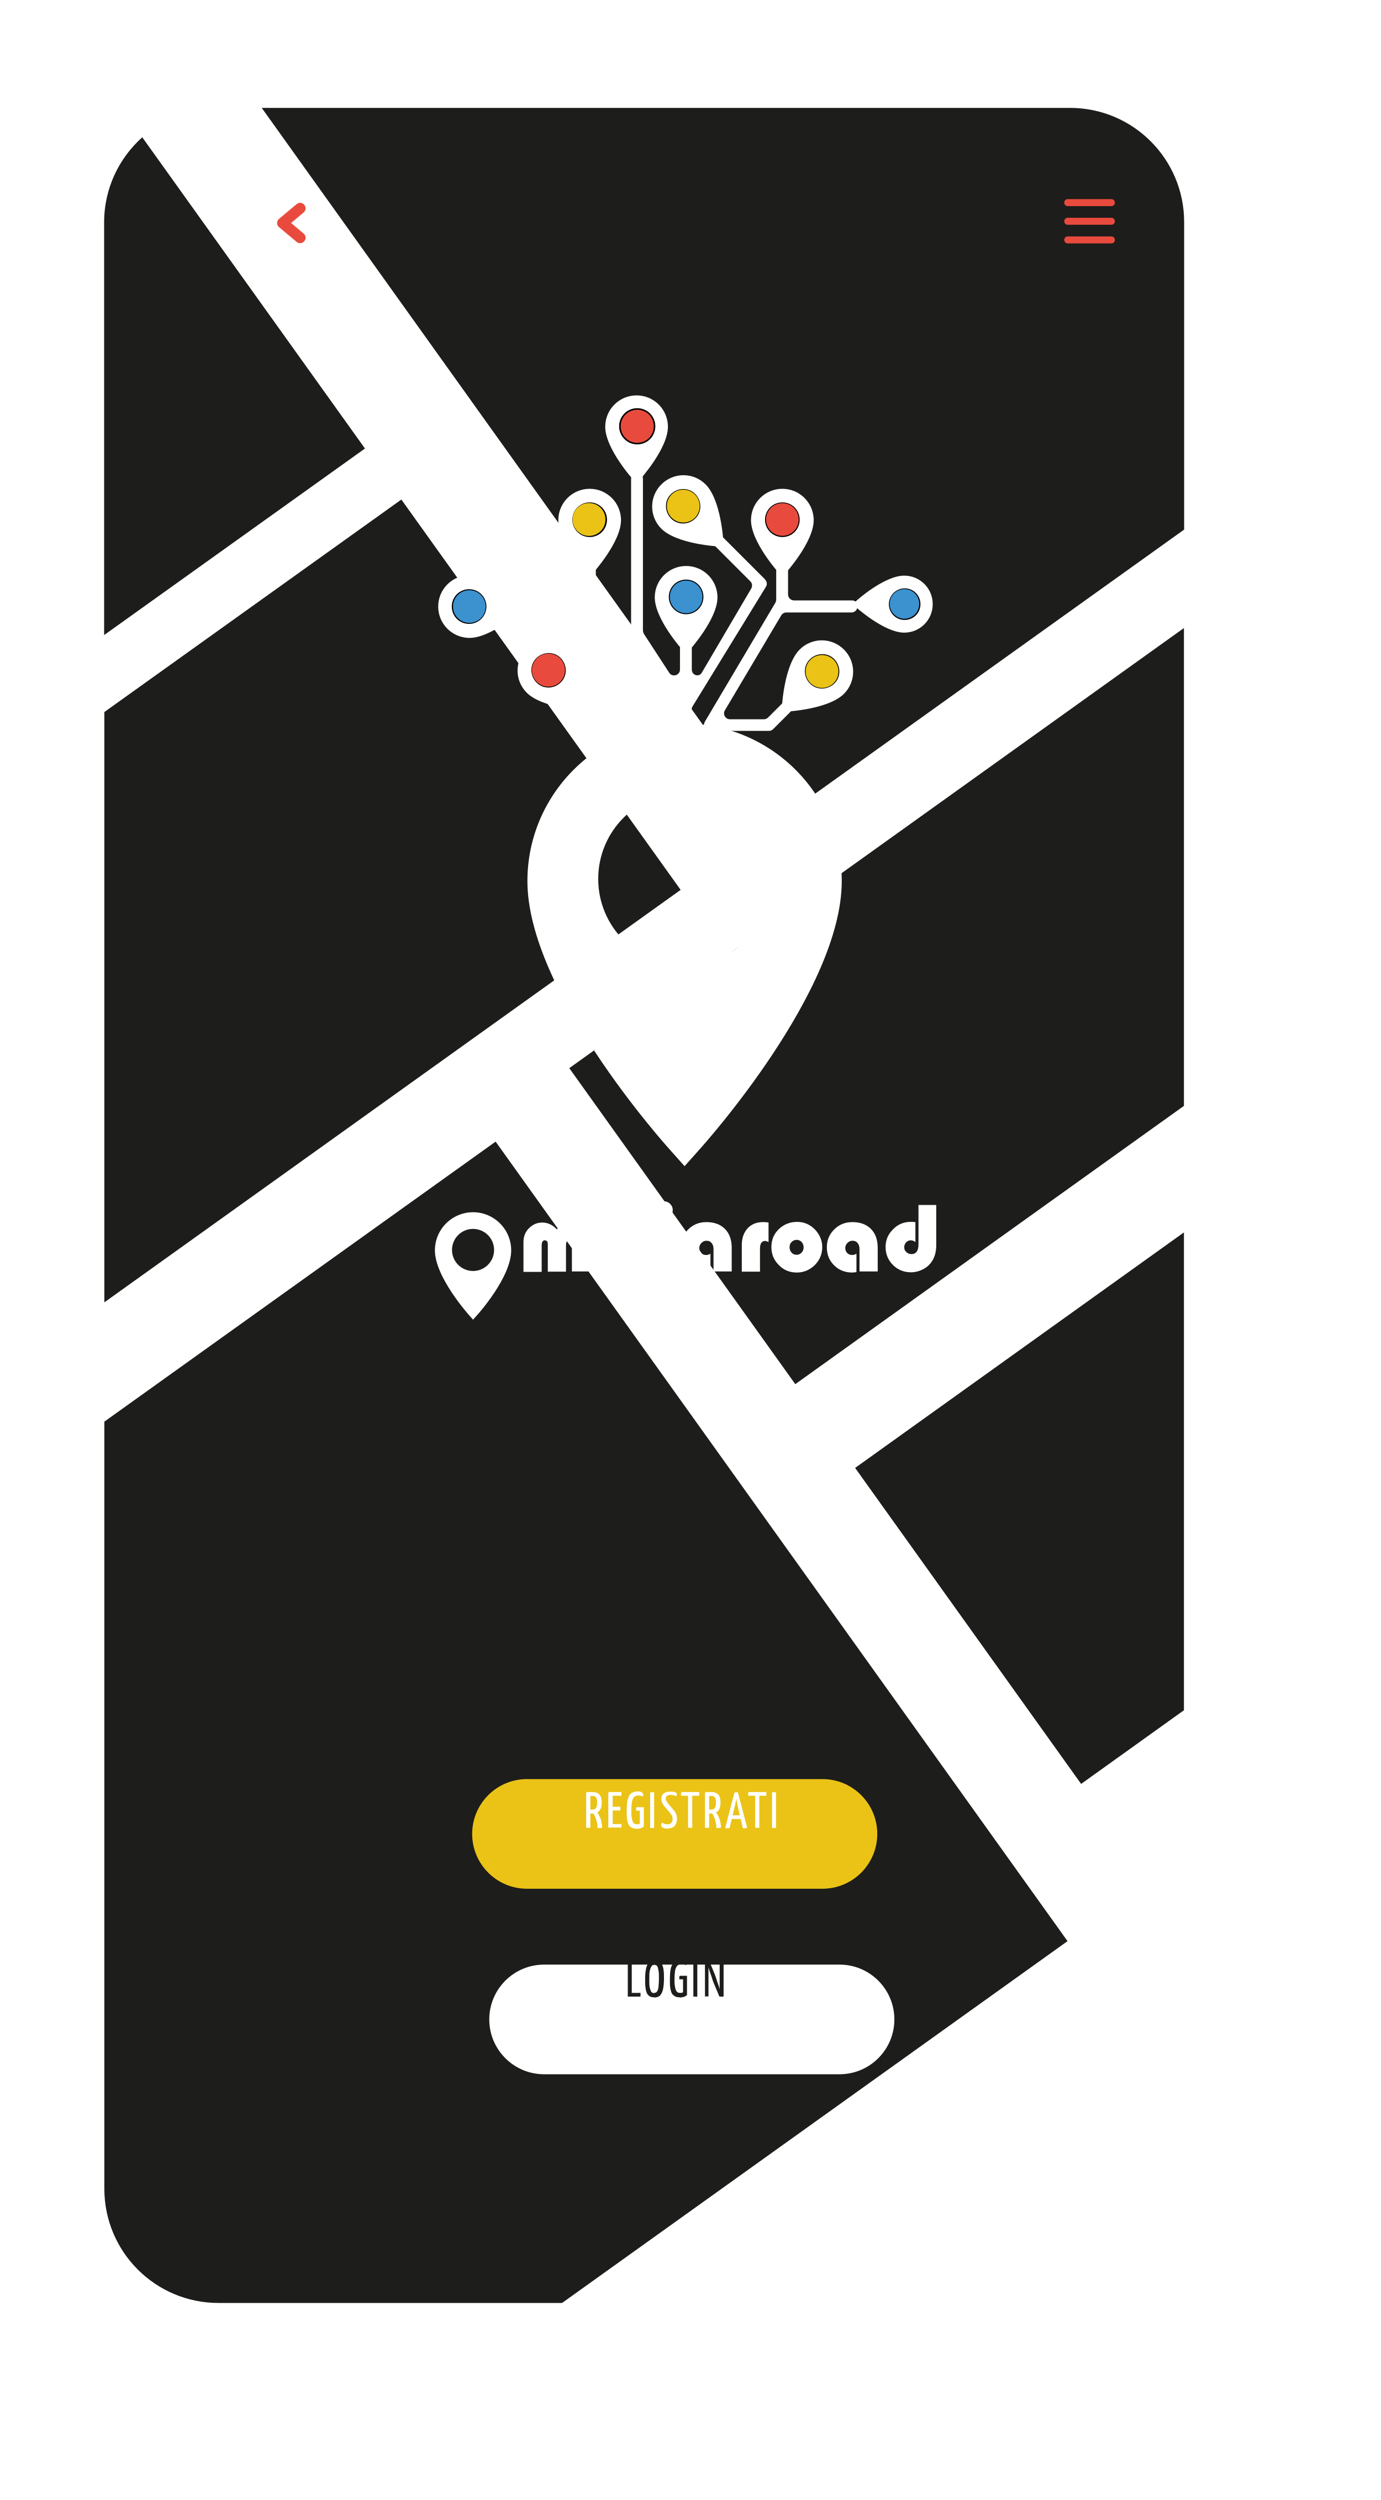 <?xml version="1.0" encoding="UTF-8"?>
<svg id="Livello_2" data-name="Livello 2" xmlns="http://www.w3.org/2000/svg" xmlns:xlink="http://www.w3.org/1999/xlink" viewBox="0 0 63 114">
  <defs>
    <style>
      .cls-1, .cls-2, .cls-3, .cls-4 {
        fill: #fff;
      }

      .cls-5 {
        fill: #3c91cf;
        stroke-width: .09px;
      }

      .cls-5, .cls-6, .cls-7, .cls-8 {
        stroke: #000;
        stroke-miterlimit: 10;
      }

      .cls-6 {
        stroke-width: .09px;
      }

      .cls-6, .cls-7, .cls-9 {
        fill: #e84b3d;
      }

      .cls-7 {
        stroke-width: .07px;
      }

      .cls-10 {
        fill: none;
        filter: url(#drop-shadow-5);
      }

      .cls-2 {
        filter: url(#drop-shadow-4);
      }

      .cls-3 {
        filter: url(#drop-shadow-1);
        opacity: .22;
      }

      .cls-4 {
        filter: url(#drop-shadow-2);
      }

      .cls-8 {
        stroke-width: .08px;
      }

      .cls-8, .cls-11 {
        fill: #ebc316;
      }

      .cls-11 {
        filter: url(#drop-shadow-3);
      }

      .cls-12 {
        fill: #1d1d1b;
      }
    </style>
    <filter id="drop-shadow-1" filterUnits="userSpaceOnUse">
      <feOffset dx="2.09" dy="1.82"/>
      <feGaussianBlur result="blur" stdDeviation="1.3"/>
      <feFlood flood-color="#000" flood-opacity=".42"/>
      <feComposite in2="blur" operator="in"/>
      <feComposite in="SourceGraphic"/>
    </filter>
    <filter id="drop-shadow-2" filterUnits="userSpaceOnUse">
      <feOffset dx="2" dy="2"/>
      <feGaussianBlur result="blur-2" stdDeviation="2"/>
      <feFlood flood-color="#000" flood-opacity=".19"/>
      <feComposite in2="blur-2" operator="in"/>
      <feComposite in="SourceGraphic"/>
    </filter>
    <filter id="drop-shadow-3" filterUnits="userSpaceOnUse">
      <feOffset dx="0" dy="1.05"/>
      <feGaussianBlur result="blur-3" stdDeviation="1.05"/>
      <feFlood flood-color="#000" flood-opacity=".19"/>
      <feComposite in2="blur-3" operator="in"/>
      <feComposite in="SourceGraphic"/>
    </filter>
    <filter id="drop-shadow-4" filterUnits="userSpaceOnUse">
      <feOffset dx=".78" dy="1.82"/>
      <feGaussianBlur result="blur-4" stdDeviation="1.3"/>
      <feFlood flood-color="#084c16" flood-opacity=".19"/>
      <feComposite in2="blur-4" operator="in"/>
      <feComposite in="SourceGraphic"/>
    </filter>
    <filter id="drop-shadow-5" filterUnits="userSpaceOnUse">
      <feOffset dx=".52" dy=".52"/>
      <feGaussianBlur result="blur-5" stdDeviation=".52"/>
      <feFlood flood-color="#000" flood-opacity=".19"/>
      <feComposite in2="blur-5" operator="in"/>
      <feComposite in="SourceGraphic"/>
    </filter>
  </defs>
  <g id="_27" data-name="27">
    <g>
      <rect class="cls-3" x="4.76" y="4.92" width="49.26" height="100.11" rx="20" ry="20"/>
      <rect class="cls-4" x="4.76" y="4.92" width="49.26" height="100.11" rx="5.26" ry="5.26"/>
      <g>
        <path class="cls-12" d="m16.64,20.44L6.49,6.26c-1.06.95-1.74,2.33-1.74,3.88v18.82l11.89-8.5Z"/>
        <path class="cls-12" d="m4.76,64.84v34.97c0,2.88,2.33,5.21,5.21,5.21h15.67l23.06-16.5-26.09-36.46-17.85,12.77Z"/>
        <path class="cls-12" d="m35.29,37.55l18.73-13.4v-14.02c0-2.88-2.33-5.21-5.21-5.21H11.94l23.34,32.63Z"/>
        <polygon class="cls-12" points="54.01 77.99 54.01 56.2 39.01 66.94 49.32 81.35 54.01 77.99"/>
        <polygon class="cls-12" points="36.28 63.12 54.01 50.43 54.01 28.64 25.97 48.71 36.28 63.12"/>
        <polygon class="cls-12" points="31.05 40.58 18.31 22.78 4.76 32.47 4.76 59.39 31.05 40.58"/>
      </g>
      <g>
        <g>
          <path class="cls-9" d="m50.7,9.4h-1.99c-.09,0-.16-.07-.16-.16h0c0-.09.07-.16.16-.16h1.99c.09,0,.16.07.16.16h0c0,.09-.07.16-.16.16Z"/>
          <path class="cls-9" d="m50.7,10.25h-1.99c-.09,0-.16-.07-.16-.16h0c0-.09.07-.16.16-.16h1.99c.09,0,.16.07.16.16h0c0,.09-.07.16-.16.16Z"/>
          <path class="cls-9" d="m50.7,11.1h-1.99c-.09,0-.16-.07-.16-.16h0c0-.09.07-.16.16-.16h1.99c.09,0,.16.07.16.16h0c0,.09-.07.16-.16.16Z"/>
        </g>
        <path class="cls-9" d="m13.69,11.09c-.06,0-.11-.02-.16-.06l-.8-.67c-.06-.05-.09-.12-.09-.19s.03-.14.09-.19l.8-.67c.11-.09.26-.08.35.03.09.11.08.26-.03.35l-.57.48.57.48c.11.09.12.25.03.35-.05.06-.12.09-.19.09Z"/>
      </g>
      <path class="cls-11" d="m37.52,85.08h-13.48c-1.38,0-2.5-1.12-2.5-2.5h0c0-1.38,1.12-2.5,2.5-2.5h13.48c1.38,0,2.5,1.12,2.5,2.5h0c0,1.38-1.12,2.5-2.5,2.5Z"/>
      <path class="cls-2" d="m37.52,92.77h-13.48c-1.38,0-2.5-1.12-2.5-2.5h0c0-1.38,1.12-2.5,2.5-2.5h13.48c1.38,0,2.5,1.12,2.5,2.5h0c0,1.38-1.12,2.5-2.5,2.5Z"/>
      <g>
        <g>
          <path class="cls-1" d="m26.74,83.36v-1.6s.02-.04.04-.04h.11s.03.01.04.04v1.56s0,.02,0,.03-.02,0-.05,0c-.03,0-.07,0-.13,0Zm.07-.66s-.04,0-.04-.01c0,0,0-.02,0-.04v-.88s0-.01,0-.03,0-.02.03-.02h.22c.1,0,.18.02.24.05.06.03.11.08.14.15.03.07.05.16.05.27,0,.1-.01.18-.03.24s-.05.12-.09.16c-.04.04-.09.07-.14.08-.05.02-.11.03-.16.03h-.21Zm.12-.18h.11s.08-.01.11-.03.05-.06.07-.11.02-.12.02-.2c0-.06,0-.11-.02-.15-.01-.04-.03-.08-.06-.1s-.06-.03-.11-.03h-.12v.63Zm.44.84s-.03,0-.05,0c-.02,0-.04,0-.06,0,0-.13-.02-.25-.05-.34-.02-.09-.05-.16-.08-.22s-.06-.1-.1-.15c0-.02,0-.03.01-.04l.1-.06s.03,0,.04.02c.05.06.09.11.13.17.03.06.07.14.1.23s.05.21.06.34c0,.02,0,.03-.01.04,0,0-.04.01-.08.01Z"/>
          <path class="cls-1" d="m27.75,83.36v-1.6s.02-.04.04-.04h.56c0,.05,0,.09,0,.11,0,.02,0,.04,0,.05,0,0-.01.01-.02.01h-.38v1.29h.4c0,.05,0,.09,0,.12,0,.02,0,.04,0,.04,0,0-.01,0-.03,0h-.55Zm.03-.8v-.17h.52c0,.07,0,.12,0,.14,0,.02-.01.03-.03.03h-.48Z"/>
          <path class="cls-1" d="m29.03,83.39c-.08,0-.15-.01-.2-.04s-.1-.06-.14-.12c-.04-.06-.06-.14-.08-.25-.02-.1-.02-.24-.02-.4,0-.18.01-.33.03-.45.02-.12.06-.2.1-.27.04-.06.1-.11.16-.13s.13-.04.21-.04.14.01.18.04.07.05.07.08c0,.02,0,.04,0,.06,0,.02-.01.04-.02.06-.02-.02-.05-.03-.08-.04s-.07-.01-.11-.01c-.06,0-.11.01-.15.03s-.08.06-.1.11c-.03.05-.05.12-.06.21-.01.09-.02.2-.02.33,0,.14,0,.25.02.33.01.08.03.15.05.19.02.04.05.07.08.09.03.01.06.02.1.02.03,0,.05,0,.07,0,.02,0,.03-.01.05-.02.01,0,.02-.02.02-.02v-.58h-.17v-.12s.01-.04.04-.04h.31v.88s-.04.03-.07.05c-.03.02-.06.03-.11.04-.04.01-.09.02-.14.02Z"/>
          <path class="cls-1" d="m29.66,83.36v-1.55s0-.05,0-.06.02-.02.05-.02c.03,0,.07,0,.13,0v1.6s0,.02,0,.03-.02,0-.05,0c-.03,0-.07,0-.14,0Z"/>
          <path class="cls-1" d="m30.46,83.39c-.11,0-.19-.02-.23-.05-.05-.03-.07-.06-.07-.09,0-.02,0-.04.01-.07s.02-.05.04-.07c.02.02.06.04.1.06s.09.02.14.02c.08,0,.14-.02.18-.07s.05-.1.05-.17c0-.05,0-.1-.03-.15s-.06-.1-.11-.16l-.23-.27c-.05-.07-.09-.12-.11-.18-.02-.05-.03-.11-.03-.16,0-.1.03-.18.1-.24s.17-.09.3-.09c.11,0,.19.01.24.03s.07.05.07.08c0,.02,0,.03-.01.05s-.02.04-.04.05c-.02-.01-.04-.02-.09-.04-.04-.01-.09-.02-.14-.02-.07,0-.13.01-.17.04-.04.03-.06.07-.06.12,0,.04,0,.08.03.12s.05.07.08.12l.25.29c.06.07.1.14.12.2.02.06.03.13.03.2,0,.08-.01.15-.04.22-.03.07-.07.12-.13.16-.06.04-.14.06-.25.06Z"/>
          <path class="cls-1" d="m31.07,81.9v-.14s.01-.04.04-.04h.79v.14s0,.02,0,.03c0,0-.02,0-.03,0h-.8Zm.32,1.46v-1.61s.02,0,.04,0h.11s.03,0,.04,0v1.57s0,.02,0,.03-.02,0-.05,0c-.03,0-.07,0-.13,0Z"/>
          <path class="cls-1" d="m32.16,83.36v-1.6s.02-.04.04-.04h.11s.03.01.04.04v1.56s0,.02,0,.03-.02,0-.05,0c-.03,0-.07,0-.13,0Zm.07-.66s-.04,0-.04-.01c0,0,0-.02,0-.04v-.88s0-.01,0-.03,0-.02.03-.02h.22c.1,0,.18.02.24.05.06.03.11.08.14.15.03.07.05.16.05.27,0,.1-.01.18-.03.24s-.05.12-.09.16c-.04.04-.09.07-.14.08-.05.02-.11.03-.16.03h-.21Zm.12-.18h.11s.08-.01.11-.03.05-.06.07-.11.02-.12.02-.2c0-.06,0-.11-.02-.15-.01-.04-.03-.08-.06-.1s-.06-.03-.11-.03h-.12v.63Zm.44.84s-.03,0-.05,0c-.02,0-.04,0-.06,0,0-.13-.02-.25-.05-.34-.02-.09-.05-.16-.08-.22s-.06-.1-.1-.15c0-.02,0-.03.01-.04l.1-.06s.03,0,.04.02c.05.06.09.11.13.17.03.06.07.14.1.23s.05.21.06.34c0,.02,0,.03-.01.04,0,0-.04.01-.08.01Z"/>
          <path class="cls-1" d="m33.2,83.37s-.03,0-.05,0c-.02,0-.04,0-.07,0l.42-1.61s.03-.03.07-.03c.02,0,.03,0,.05,0,.02,0,.03,0,.04,0l.42,1.6s0,.02-.01.03c0,0-.03.01-.07.01-.01,0-.03,0-.05,0-.02,0-.04,0-.06,0l-.22-.92c-.01-.05-.02-.11-.03-.16-.01-.05-.02-.11-.03-.16,0-.05-.01-.09-.02-.13,0,.04,0,.08-.02.13,0,.05-.02.1-.03.16-.01.05-.02.11-.04.16l-.21.89s0,.02-.02.03c0,0-.03,0-.07,0Zm.12-.42v-.17h.56v.17h-.56Z"/>
          <path class="cls-1" d="m34.13,81.9v-.14s.01-.04.04-.04h.79v.14s0,.02,0,.03c0,0-.02,0-.03,0h-.8Zm.32,1.46v-1.61s.02,0,.04,0h.11s.03,0,.04,0v1.57s0,.02,0,.03-.02,0-.05,0c-.03,0-.07,0-.13,0Z"/>
          <path class="cls-1" d="m35.22,83.36v-1.55s0-.05,0-.06.02-.02.05-.02c.03,0,.07,0,.13,0v1.6s0,.02,0,.03-.02,0-.05,0c-.03,0-.07,0-.14,0Z"/>
        </g>
        <g>
          <path class="cls-12" d="m28.64,91.05v-1.58s0-.03,0-.04.02-.01.05-.01c.03,0,.07,0,.13,0v1.46h.4v.14s0,.03-.01.03c0,0-.02,0-.03,0h-.56Z"/>
          <path class="cls-12" d="m29.84,91.08c-.08,0-.14-.01-.19-.04-.05-.03-.1-.07-.13-.13-.03-.06-.06-.15-.07-.26-.02-.11-.02-.25-.02-.42,0-.21.02-.37.05-.49.03-.12.08-.21.15-.26.07-.05.15-.08.25-.08.07,0,.14.01.19.04.05.03.1.07.13.14.03.06.06.15.07.25.02.11.02.24.02.4,0,.21-.02.38-.05.51-.03.12-.08.21-.14.27-.06.05-.15.08-.25.08Zm0-.2c.06,0,.1-.02.13-.06.03-.04.06-.11.07-.21.01-.1.02-.22.02-.38s0-.28-.02-.37-.03-.16-.06-.2c-.03-.04-.07-.06-.13-.06s-.1.02-.13.07c-.03.04-.06.12-.08.21-.02.1-.02.23-.02.4,0,.15,0,.26.02.35s.04.15.07.2c.03.04.08.06.13.06Z"/>
          <path class="cls-12" d="m31,91.08c-.08,0-.15-.01-.2-.04s-.1-.06-.14-.12c-.04-.06-.06-.14-.08-.25-.02-.1-.02-.24-.02-.4,0-.18.01-.33.03-.45.02-.12.06-.2.1-.27.04-.06.1-.11.16-.13s.13-.04.21-.04.14.01.18.04.07.05.07.08c0,.02,0,.04,0,.06,0,.02-.01.04-.02.06-.02-.02-.05-.03-.08-.04s-.07-.01-.11-.01c-.06,0-.11.01-.15.03s-.08.06-.1.11c-.03.05-.05.12-.06.21-.01.09-.02.2-.02.33,0,.14,0,.25.02.33.01.08.03.15.05.19.02.04.05.07.08.09.03.01.06.02.1.02.03,0,.05,0,.07,0,.02,0,.03-.01.05-.02.01,0,.02-.02.02-.02v-.58h-.17v-.12s.01-.04.04-.04h.31v.88s-.04.03-.07.05c-.03.02-.06.03-.11.04-.04.01-.09.02-.14.02Z"/>
          <path class="cls-12" d="m31.63,91.05v-1.55s0-.05,0-.06.02-.02.05-.02c.03,0,.07,0,.13,0v1.6s0,.02,0,.03-.02,0-.05,0c-.03,0-.07,0-.14,0Z"/>
          <path class="cls-12" d="m32.16,91.05v-1.6s.01-.04.04-.04l.15.04-.03.27s0,.05,0,.09,0,.08,0,.13c0,.05,0,.1,0,.15,0,.05,0,.1,0,.15,0,.05,0,.09,0,.12v.65s0,.02,0,.03-.02,0-.05,0c-.03,0-.07,0-.13,0Zm.66,0l-.27-.64s-.02-.06-.04-.11c-.02-.05-.03-.1-.05-.16s-.04-.12-.06-.17-.04-.11-.05-.16c-.02-.05-.03-.11-.05-.17l-.11-.12v-.11h.16l.26.63s.02.06.04.11c.02.05.03.1.05.16.02.06.04.11.06.17.02.06.04.11.05.16s.03.1.05.16l.11.14-.02.11h-.14Zm.14,0l-.15-.04.02-.31s0-.05,0-.09,0-.08,0-.13c0-.05,0-.09,0-.14,0-.05,0-.09,0-.14,0-.04,0-.08,0-.12v-.63s0-.02,0-.03.02,0,.05,0c.03,0,.07,0,.13,0v1.6s-.01.04-.04.04Z"/>
        </g>
      </g>
      <g class="cls-10">
        <path class="cls-1" d="m21.06,54.76c-.96,0-1.74.78-1.74,1.74,0,1.21,1.52,2.91,1.58,2.98l.16.18.16-.18c.07-.07,1.58-1.76,1.58-2.98,0-.96-.78-1.74-1.74-1.74Zm0,2.68c-.53,0-.96-.43-.96-.96s.43-.96.96-.96.96.43.96.96-.43.96-.96.96Z"/>
        <path class="cls-1" d="m26.4,57.46h-.83v-1.19c0-.09,0-.16-.03-.19-.02-.04-.05-.05-.1-.05-.09,0-.14.08-.14.25v1.19h-.83v-1.19c0-.09,0-.16-.03-.19s-.06-.05-.11-.05c-.09,0-.14.08-.14.25v1.19h-.83v-1.36c0-.25.08-.46.25-.63.17-.17.37-.26.61-.26s.47.1.66.31c.22-.21.43-.31.65-.31.28,0,.5.1.67.3.13.16.2.39.2.69v1.27Z"/>
        <path class="cls-1" d="m28.86,57.46h-.83v-1.25c0-.13-.05-.19-.16-.19s-.16.06-.16.19v1.25h-.83v-1.23c0-.29.1-.53.29-.73s.42-.3.7-.3c.32,0,.57.11.76.34.15.18.22.43.22.75v1.17Z"/>
        <path class="cls-1" d="m30.17,55.25v2.21h-.83v-2.21h.83Zm-.41-.99c.11,0,.21.04.29.12.08.08.12.17.12.28,0,.12-.04.21-.12.28-.08.07-.18.11-.3.11s-.22-.04-.3-.11c-.08-.07-.12-.17-.12-.28,0-.11.04-.2.12-.28.08-.08.18-.12.29-.12Z"/>
        <path class="cls-1" d="m31.89,56.63v.86c-.07.01-.13.02-.19.02-.33,0-.61-.11-.83-.33-.22-.22-.33-.49-.33-.82s.11-.59.34-.82c.22-.22.5-.33.82-.33.36,0,.64.1.85.31.21.21.31.5.31.86v1.08h-.83v-1.02c0-.12-.03-.21-.09-.28-.06-.07-.13-.1-.23-.1-.09,0-.16.03-.23.1-.06.06-.1.14-.1.23,0,.09.03.17.09.23.06.06.13.09.22.09.07,0,.14-.02.2-.06Z"/>
        <path class="cls-1" d="m34.54,55.23v.89c-.06-.03-.11-.05-.16-.05-.15,0-.23.12-.23.35v1.05h-.83v-1.21c0-.32.09-.57.26-.76.17-.19.41-.29.7-.29.07,0,.15,0,.25.02Z"/>
        <path class="cls-1" d="m35.84,55.2c.31,0,.58.11.81.34.22.23.34.5.34.81s-.11.59-.34.82c-.23.22-.5.34-.82.34s-.6-.11-.82-.34c-.23-.23-.34-.5-.34-.82s.11-.6.34-.82c.23-.22.51-.33.84-.33Zm-.02.82c-.09,0-.16.03-.23.1s-.09.14-.09.24.03.17.09.24c.06.07.14.1.23.1s.16-.03.23-.1c.06-.07.09-.14.09-.24s-.03-.17-.09-.24-.14-.1-.23-.1Z"/>
        <path class="cls-1" d="m38.55,56.63v.86c-.07.01-.13.02-.19.02-.33,0-.61-.11-.83-.33-.22-.22-.33-.49-.33-.82s.11-.59.34-.82c.22-.22.5-.33.82-.33.36,0,.64.1.85.31.21.21.31.5.31.86v1.08h-.83v-1.02c0-.12-.03-.21-.09-.28-.06-.07-.13-.1-.23-.1-.09,0-.16.03-.23.1-.06.06-.1.14-.1.23,0,.09.03.17.09.23.06.06.13.09.22.09.07,0,.14-.02.2-.06Z"/>
        <path class="cls-1" d="m41.36,54.43h.83v1.84c0,.34-.09.61-.27.83-.1.12-.23.22-.39.29-.16.07-.32.11-.48.11-.33,0-.61-.11-.83-.33s-.34-.49-.34-.82.11-.58.34-.81c.22-.23.49-.34.8-.34.05,0,.12,0,.22.01v.91c-.07-.05-.14-.08-.2-.08-.09,0-.16.03-.22.09-.06.06-.09.14-.09.23s.03.16.1.22c.06.06.14.09.23.09.21,0,.32-.15.32-.44v-1.81Z"/>
        <path class="cls-5" d="m40.74,27.74c-.39,0-.72-.32-.72-.72s.32-.72.72-.72.72.32.72.72-.32.72-.72.72Z"/>
        <path class="cls-1" d="m42.03,27.03c0-.72-.58-1.3-1.3-1.3-.91,0-2.17,1.13-2.22,1.18l-.13.12.13.12c.05.05,1.32,1.18,2.22,1.18.72,0,1.3-.58,1.3-1.3Zm-2,0c0-.39.32-.72.72-.72s.72.32.72.72-.32.72-.72.72-.72-.32-.72-.72Z"/>
        <path class="cls-6" d="m35.17,23.96c-.43,0-.79-.35-.79-.79s.35-.79.79-.79.79.35.79.79-.35.79-.79.79Z"/>
        <path class="cls-8" d="m36.98,30.89c-.43,0-.79-.35-.79-.79s.35-.79.79-.79.79.35.79.79-.35.79-.79.79Z"/>
        <path class="cls-7" d="m24.5,30.83c-.43,0-.79-.35-.79-.79s.35-.79.79-.79.79.35.79.79-.35.79-.79.79Z"/>
        <path class="cls-5" d="m20.89,27.93c-.43,0-.79-.35-.79-.79s.35-.79.79-.79.79.35.79.79-.35.79-.79.79Z"/>
        <path class="cls-5" d="m30.78,27.49c-.43,0-.79-.35-.79-.79s.35-.79.79-.79.79.35.79.79-.35.79-.79.79Z"/>
        <path class="cls-8" d="m26.35,23.96c-.43,0-.79-.35-.79-.79s.35-.79.79-.79.79.35.79.79-.35.79-.79.79Z"/>
        <path class="cls-8" d="m30.65,23.35c-.43,0-.79-.35-.79-.79s.35-.79.79-.79.79.35.79.79-.35.79-.79.79Z"/>
        <path class="cls-1" d="m26.66,26.83v-1.36c0-.15-.12-.27-.27-.27h0c-.15,0-.27.12-.27.27v1.12c0,.15-.12.27-.27.27h-2.64c-.15,0-.27.13-.27.28h0c0,.15.12.27.27.27h2.97c.1,0,.18.04.23.13l2.57,4.33c.11.18-.02.41-.23.41h-1.55c-.07,0-.14-.03-.19-.08l-.67-.67c-.1-.11-.28-.11-.38,0h0c-.1.11-.1.28,0,.38l.82.82c.05.05.12.08.19.08h2.08c.17,0,.3.16.26.32l-1.51,2.71c-.03.17.97-.75,1.14-.75l.74.26c.15,0,.51-.3.51-.45l-.24-2.35s-.01-.1-.04-.14l-3.22-5.43s-.04-.09-.04-.14Z"/>
        <path class="cls-1" d="m34.39,25.91l-1.9-1.9c-.1-.1-.28-.1-.38,0h0c-.1.1-.1.28,0,.38l1.6,1.6c.09.09.1.22.04.33l-2.24,3.81c-.12.25-.47.16-.47-.12v-.98c0-.15-.12-.27-.27-.27h0c-.15,0-.27.12-.27.27v.98c0,.27-.35.37-.49.15l-1.16-1.78s-.04-.09-.04-.15v-6.93c0-.15-.12-.27-.27-.27h0c-.15,0-.27.12-.27.27v7.09c0,.05.02.1.04.15l2.14,3.29s.04.09.04.15l-.46,3.37c0-3.77.57-.28.72-.28v.22c.15,0,.28.1.28-.05v-3.4s.01-.1.04-.14l3.35-5.46c.07-.11.05-.24-.04-.33Z"/>
        <path class="cls-1" d="m38.62,27.13h0c0-.15-.12-.27-.27-.27h-2.65c-.15,0-.27-.13-.27-.27v-1.12c0-.15-.12-.27-.27-.27h0c-.15,0-.27.12-.27.27v1.36s-.01.1-.04.14l-3.22,5.43h0s-.04.09-.04.14l-.24,2.69c0,.15.46.26.61.26l.41.23c.17,0,.57-.41,1.24.49l-1.39-3.08c-.03-.17.09-.32.26-.32h2.08c.07,0,.14-.03.19-.08l.82-.82c.1-.1.1-.28,0-.38h0c-.1-.11-.28-.11-.38,0l-.67.67c-.05.05-.12.08-.19.08h-1.55c-.21,0-.34-.23-.23-.41l2.57-4.33c.05-.08.14-.13.23-.13h2.97c.15,0,.27-.11.27-.26Z"/>
        <path class="cls-1" d="m19.47,27.14c0,.79.64,1.43,1.43,1.43.99,0,2.38-1.24,2.44-1.3l.15-.13-.15-.13c-.06-.05-1.45-1.3-2.44-1.3-.79,0-1.43.64-1.43,1.43Zm2.2,0c0,.43-.35.79-.79.79s-.79-.35-.79-.79.35-.79.79-.79.79.35.79.79Z"/>
        <path class="cls-1" d="m23.51,29.05c-.56.56-.56,1.46,0,2.02.7.7,2.56.81,2.64.81h.2s-.01-.19-.01-.19c0-.08-.11-1.94-.81-2.64-.56-.56-1.46-.56-2.02,0Zm1.55,1.55c-.31.31-.81.31-1.11,0s-.31-.81,0-1.11.81-.31,1.11,0,.31.81,0,1.11Z"/>
        <path class="cls-1" d="m29.65,21.57c-.56.56-.56,1.46,0,2.02.7.7,2.56.81,2.64.81h.2s-.01-.19-.01-.19c0-.08-.11-1.94-.81-2.64-.56-.56-1.46-.56-2.02,0Zm1.55,1.55c-.31.31-.81.31-1.11,0s-.31-.81,0-1.11.81-.31,1.11,0,.31.81,0,1.11Z"/>
        <path class="cls-1" d="m30.78,25.29c-.79,0-1.43.64-1.43,1.43,0,.99,1.24,2.38,1.3,2.44l.13.15.13-.15c.05-.06,1.3-1.45,1.3-2.44,0-.79-.64-1.43-1.43-1.43Zm0,2.2c-.43,0-.79-.35-.79-.79s.35-.79.79-.79.79.35.79.79-.35.79-.79.79Z"/>
        <path class="cls-1" d="m35.17,21.77c-.79,0-1.43.64-1.43,1.43,0,.99,1.24,2.38,1.3,2.44l.13.15.13-.15c.05-.06,1.3-1.45,1.3-2.44,0-.79-.64-1.43-1.43-1.43Zm0,2.2c-.43,0-.79-.35-.79-.79s.35-.79.79-.79.79.35.79.79-.35.79-.79.79Z"/>
        <path class="cls-1" d="m37.98,29.1c-.56-.56-1.46-.56-2.02,0-.7.7-.81,2.56-.81,2.64v.2s.19-.01.19-.01c.08,0,1.94-.11,2.64-.81.56-.56.56-1.46,0-2.02Zm-1.55,1.55c-.31-.31-.31-.81,0-1.11s.81-.31,1.11,0,.31.81,0,1.11-.81.31-1.11,0Z"/>
        <path class="cls-1" d="m28.52,17.51c-.79,0-1.43.64-1.43,1.43,0,.99,1.24,2.38,1.3,2.44l.13.15.13-.15c.05-.06,1.3-1.45,1.3-2.44,0-.79-.64-1.43-1.43-1.43Zm0,2.2c-.43,0-.79-.35-.79-.79s.35-.79.79-.79.79.35.79.79-.35.79-.79.79Z"/>
        <path class="cls-1" d="m26.38,21.77c-.79,0-1.43.64-1.43,1.43,0,.99,1.24,2.38,1.3,2.44l.13.15.13-.15c.05-.06,1.3-1.45,1.3-2.44,0-.79-.64-1.43-1.43-1.43Zm0,2.2c-.43,0-.79-.35-.79-.79s.35-.79.79-.79.79.35.79.79-.35.79-.79.79Z"/>
        <path class="cls-7" d="m28.55,19.71c-.43,0-.79-.35-.79-.79s.35-.79.79-.79.79.35.79.79-.35.79-.79.79Z"/>
        <path class="cls-1" d="m30.72,32.48c-3.96,0-7.18,3.22-7.18,7.18,0,5,6.24,11.96,6.51,12.26l.66.74.66-.74c.27-.3,6.51-7.26,6.51-12.26,0-3.96-3.22-7.18-7.18-7.18Zm0,11.03c-2.18,0-3.95-1.77-3.95-3.95s1.77-3.95,3.95-3.95,3.95,1.77,3.95,3.95-1.77,3.95-3.95,3.95Z"/>
      </g>
    </g>
  </g>
</svg>